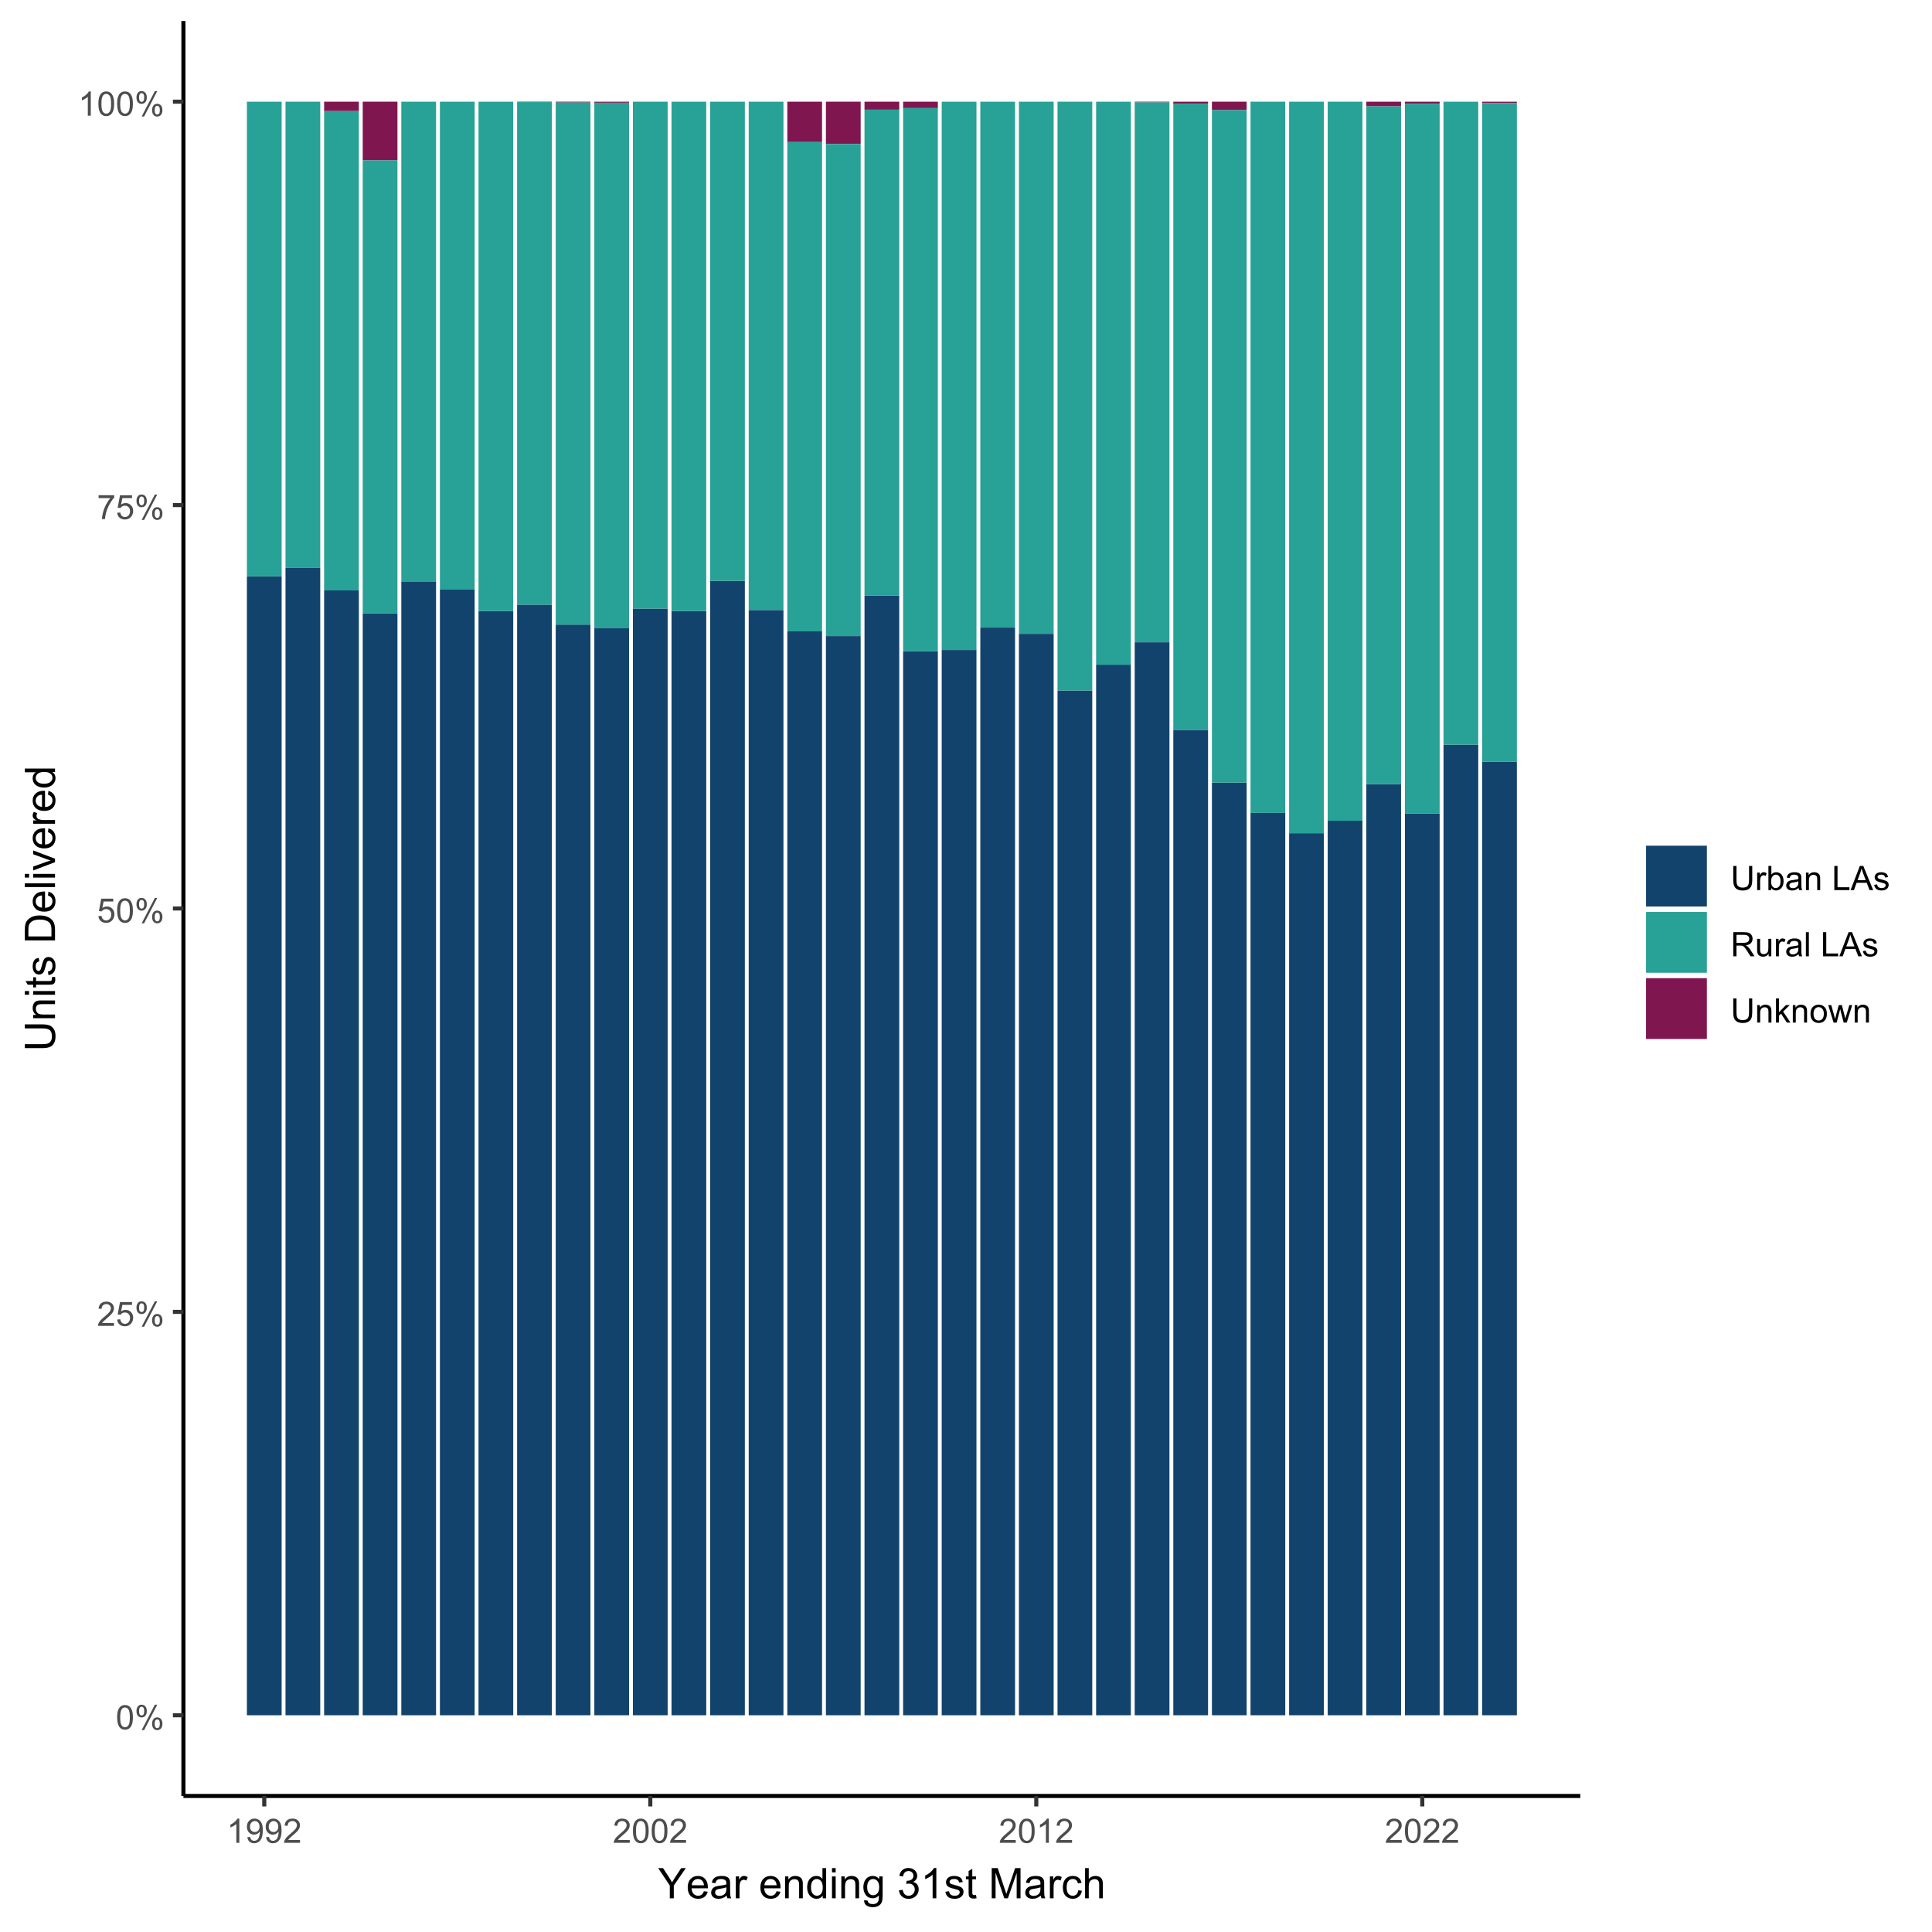 <?xml version="1.0" encoding="UTF-8"?>
<svg xmlns="http://www.w3.org/2000/svg" xmlns:xlink="http://www.w3.org/1999/xlink" width="504" height="504" viewBox="0 0 504 504">
<defs>
<g>
<g id="glyph-0-0">
<path d="M 0.367 -3.105 C 0.367 -3.852 0.441 -4.449 0.594 -4.906 C 0.75 -5.359 0.977 -5.711 1.277 -5.957 C 1.582 -6.203 1.961 -6.324 2.418 -6.324 C 2.758 -6.324 3.055 -6.258 3.309 -6.121 C 3.562 -5.984 3.773 -5.789 3.941 -5.531 C 4.105 -5.277 4.238 -4.965 4.332 -4.594 C 4.426 -4.227 4.473 -3.73 4.473 -3.105 C 4.473 -2.367 4.398 -1.77 4.246 -1.316 C 4.094 -0.863 3.867 -0.512 3.562 -0.266 C 3.262 -0.016 2.879 0.109 2.418 0.109 C 1.812 0.109 1.336 -0.109 0.988 -0.547 C 0.574 -1.07 0.367 -1.922 0.367 -3.105 M 1.16 -3.105 C 1.16 -2.074 1.281 -1.383 1.523 -1.043 C 1.766 -0.699 2.062 -0.527 2.418 -0.527 C 2.773 -0.527 3.074 -0.699 3.316 -1.043 C 3.559 -1.387 3.68 -2.074 3.68 -3.105 C 3.68 -4.145 3.559 -4.832 3.316 -5.172 C 3.074 -5.516 2.773 -5.684 2.41 -5.684 C 2.055 -5.684 1.773 -5.535 1.559 -5.234 C 1.293 -4.852 1.16 -4.141 1.16 -3.105 Z M 1.16 -3.105 "/>
</g>
<g id="glyph-0-1">
<path d="M 0.512 -4.785 C 0.512 -5.238 0.625 -5.617 0.852 -5.934 C 1.078 -6.25 1.406 -6.406 1.836 -6.406 C 2.23 -6.406 2.559 -6.266 2.816 -5.984 C 3.074 -5.703 3.207 -5.285 3.207 -4.738 C 3.207 -4.207 3.074 -3.797 2.812 -3.508 C 2.551 -3.219 2.227 -3.078 1.844 -3.078 C 1.461 -3.078 1.145 -3.219 0.891 -3.504 C 0.637 -3.785 0.512 -4.215 0.512 -4.785 M 1.855 -5.875 C 1.664 -5.875 1.504 -5.789 1.379 -5.625 C 1.25 -5.457 1.188 -5.152 1.188 -4.711 C 1.188 -4.305 1.25 -4.02 1.379 -3.855 C 1.508 -3.691 1.668 -3.609 1.855 -3.609 C 2.051 -3.609 2.211 -3.691 2.34 -3.859 C 2.469 -4.023 2.531 -4.328 2.531 -4.77 C 2.531 -5.176 2.465 -5.461 2.336 -5.625 C 2.207 -5.793 2.047 -5.875 1.855 -5.875 M 1.859 0.23 L 5.305 -6.406 L 5.934 -6.406 L 2.5 0.23 L 1.859 0.23 M 4.586 -1.477 C 4.586 -1.93 4.699 -2.312 4.926 -2.629 C 5.152 -2.941 5.48 -3.098 5.914 -3.098 C 6.309 -3.098 6.637 -2.957 6.895 -2.676 C 7.152 -2.395 7.281 -1.977 7.285 -1.43 C 7.281 -0.898 7.152 -0.488 6.891 -0.199 C 6.629 0.09 6.305 0.23 5.918 0.23 C 5.535 0.23 5.219 0.09 4.965 -0.195 C 4.711 -0.48 4.586 -0.906 4.586 -1.477 M 5.934 -2.566 C 5.738 -2.566 5.578 -2.48 5.449 -2.316 C 5.324 -2.148 5.258 -1.844 5.258 -1.402 C 5.258 -1 5.324 -0.715 5.453 -0.551 C 5.582 -0.383 5.742 -0.301 5.93 -0.301 C 6.129 -0.301 6.289 -0.383 6.418 -0.551 C 6.543 -0.715 6.609 -1.02 6.609 -1.461 C 6.609 -1.867 6.543 -2.152 6.414 -2.316 C 6.285 -2.484 6.125 -2.566 5.934 -2.566 Z M 5.934 -2.566 "/>
</g>
<g id="glyph-0-2">
<path d="M 4.43 -0.742 L 4.43 0 L 0.266 0 C 0.262 -0.188 0.289 -0.367 0.355 -0.539 C 0.461 -0.82 0.633 -1.102 0.867 -1.375 C 1.098 -1.648 1.438 -1.969 1.879 -2.328 C 2.562 -2.891 3.023 -3.336 3.266 -3.664 C 3.508 -3.992 3.625 -4.301 3.625 -4.594 C 3.625 -4.898 3.516 -5.16 3.297 -5.367 C 3.078 -5.578 2.793 -5.684 2.441 -5.684 C 2.066 -5.684 1.77 -5.574 1.547 -5.352 C 1.324 -5.125 1.211 -4.816 1.207 -4.422 L 0.414 -4.504 C 0.469 -5.098 0.672 -5.547 1.027 -5.859 C 1.383 -6.168 1.859 -6.324 2.457 -6.324 C 3.062 -6.324 3.539 -6.156 3.895 -5.824 C 4.246 -5.488 4.422 -5.07 4.422 -4.578 C 4.422 -4.324 4.371 -4.078 4.266 -3.832 C 4.164 -3.59 3.992 -3.332 3.754 -3.062 C 3.516 -2.793 3.117 -2.426 2.562 -1.957 C 2.098 -1.566 1.801 -1.301 1.668 -1.164 C 1.535 -1.023 1.426 -0.883 1.34 -0.742 Z M 4.43 -0.742 "/>
</g>
<g id="glyph-0-3">
<path d="M 0.367 -1.648 L 1.176 -1.719 C 1.238 -1.324 1.379 -1.027 1.598 -0.828 C 1.816 -0.629 2.078 -0.527 2.391 -0.527 C 2.762 -0.527 3.078 -0.668 3.336 -0.949 C 3.594 -1.23 3.723 -1.602 3.723 -2.066 C 3.723 -2.508 3.598 -2.855 3.348 -3.109 C 3.102 -3.367 2.777 -3.492 2.375 -3.492 C 2.125 -3.492 1.902 -3.438 1.703 -3.324 C 1.5 -3.211 1.344 -3.062 1.23 -2.883 L 0.504 -2.977 L 1.113 -6.215 L 4.246 -6.215 L 4.246 -5.473 L 1.73 -5.473 L 1.391 -3.781 C 1.77 -4.043 2.168 -4.176 2.582 -4.176 C 3.133 -4.176 3.598 -3.984 3.977 -3.605 C 4.352 -3.223 4.543 -2.734 4.543 -2.137 C 4.543 -1.566 4.375 -1.074 4.043 -0.656 C 3.641 -0.148 3.09 0.109 2.391 0.109 C 1.816 0.109 1.348 -0.055 0.984 -0.375 C 0.625 -0.695 0.418 -1.121 0.367 -1.648 Z M 0.367 -1.648 "/>
</g>
<g id="glyph-0-4">
<path d="M 0.418 -5.473 L 0.418 -6.219 L 4.496 -6.219 L 4.496 -5.617 C 4.094 -5.188 3.695 -4.621 3.301 -3.914 C 2.91 -3.207 2.605 -2.48 2.391 -1.73 C 2.234 -1.203 2.137 -0.629 2.094 0 L 1.297 0 C 1.305 -0.496 1.402 -1.094 1.59 -1.797 C 1.777 -2.496 2.043 -3.176 2.391 -3.828 C 2.738 -4.477 3.109 -5.027 3.504 -5.473 Z M 0.418 -5.473 "/>
</g>
<g id="glyph-0-5">
<path d="M 3.277 0 L 2.504 0 L 2.504 -4.93 C 2.32 -4.75 2.074 -4.574 1.773 -4.395 C 1.469 -4.219 1.199 -4.086 0.957 -3.996 L 0.957 -4.742 C 1.391 -4.945 1.77 -5.195 2.094 -5.484 C 2.418 -5.773 2.645 -6.055 2.781 -6.324 L 3.277 -6.324 Z M 3.277 0 "/>
</g>
<g id="glyph-0-6">
<path d="M 0.48 -1.457 L 1.227 -1.527 C 1.289 -1.176 1.406 -0.922 1.586 -0.766 C 1.762 -0.605 1.992 -0.527 2.27 -0.527 C 2.508 -0.527 2.715 -0.582 2.895 -0.691 C 3.074 -0.801 3.219 -0.945 3.336 -1.129 C 3.449 -1.309 3.543 -1.555 3.621 -1.863 C 3.699 -2.176 3.738 -2.488 3.738 -2.809 C 3.738 -2.844 3.738 -2.895 3.734 -2.965 C 3.578 -2.719 3.367 -2.52 3.102 -2.367 C 2.832 -2.211 2.543 -2.137 2.23 -2.137 C 1.707 -2.137 1.266 -2.324 0.906 -2.703 C 0.547 -3.082 0.367 -3.578 0.367 -4.199 C 0.367 -4.836 0.555 -5.352 0.93 -5.742 C 1.309 -6.129 1.777 -6.324 2.348 -6.324 C 2.754 -6.324 3.129 -6.215 3.469 -5.996 C 3.809 -5.773 4.066 -5.461 4.242 -5.051 C 4.418 -4.645 4.508 -4.051 4.508 -3.277 C 4.508 -2.473 4.422 -1.832 4.246 -1.355 C 4.07 -0.879 3.812 -0.516 3.465 -0.266 C 3.121 -0.016 2.715 0.109 2.25 0.109 C 1.758 0.109 1.355 -0.031 1.043 -0.305 C 0.73 -0.578 0.543 -0.961 0.48 -1.457 M 3.648 -4.238 C 3.648 -4.68 3.531 -5.031 3.293 -5.293 C 3.059 -5.555 2.773 -5.684 2.441 -5.684 C 2.098 -5.684 1.797 -5.543 1.543 -5.266 C 1.289 -4.984 1.16 -4.617 1.16 -4.172 C 1.16 -3.77 1.281 -3.445 1.523 -3.195 C 1.766 -2.945 2.062 -2.82 2.418 -2.82 C 2.777 -2.82 3.07 -2.945 3.301 -3.195 C 3.531 -3.445 3.648 -3.793 3.648 -4.238 Z M 3.648 -4.238 "/>
</g>
<g id="glyph-0-7">
<path d="M 4.812 -6.301 L 5.645 -6.301 L 5.645 -2.66 C 5.645 -2.027 5.574 -1.523 5.43 -1.152 C 5.289 -0.777 5.031 -0.477 4.656 -0.242 C 4.281 -0.008 3.793 0.109 3.184 0.109 C 2.594 0.109 2.109 0.004 1.734 -0.199 C 1.359 -0.402 1.094 -0.695 0.934 -1.082 C 0.773 -1.465 0.691 -1.992 0.691 -2.66 L 0.691 -6.301 L 1.527 -6.301 L 1.527 -2.664 C 1.527 -2.117 1.578 -1.715 1.68 -1.453 C 1.781 -1.195 1.953 -0.996 2.203 -0.855 C 2.449 -0.715 2.754 -0.645 3.109 -0.645 C 3.723 -0.645 4.16 -0.785 4.422 -1.062 C 4.684 -1.34 4.812 -1.875 4.812 -2.664 Z M 4.812 -6.301 "/>
</g>
<g id="glyph-0-8">
<path d="M 0.57 0 L 0.57 -4.562 L 1.266 -4.562 L 1.266 -3.871 C 1.445 -4.195 1.609 -4.41 1.758 -4.512 C 1.91 -4.613 2.074 -4.668 2.258 -4.668 C 2.516 -4.668 2.781 -4.582 3.051 -4.418 L 2.785 -3.699 C 2.594 -3.812 2.406 -3.867 2.219 -3.867 C 2.047 -3.867 1.895 -3.816 1.762 -3.715 C 1.629 -3.613 1.531 -3.473 1.473 -3.293 C 1.387 -3.016 1.344 -2.715 1.344 -2.391 L 1.344 0 Z M 0.57 0 "/>
</g>
<g id="glyph-0-9">
<path d="M 1.293 0 L 0.574 0 L 0.574 -6.301 L 1.348 -6.301 L 1.348 -4.051 C 1.676 -4.461 2.094 -4.668 2.602 -4.668 C 2.879 -4.668 3.145 -4.609 3.398 -4.496 C 3.648 -4.383 3.855 -4.223 4.016 -4.02 C 4.176 -3.816 4.305 -3.566 4.395 -3.277 C 4.488 -2.988 4.531 -2.68 4.531 -2.352 C 4.531 -1.57 4.34 -0.965 3.953 -0.539 C 3.566 -0.109 3.102 0.102 2.562 0.102 C 2.023 0.102 1.602 -0.121 1.293 -0.57 L 1.293 0 M 1.285 -2.316 C 1.285 -1.77 1.359 -1.375 1.508 -1.129 C 1.75 -0.73 2.082 -0.531 2.496 -0.531 C 2.836 -0.531 3.125 -0.68 3.375 -0.973 C 3.621 -1.266 3.742 -1.703 3.742 -2.285 C 3.742 -2.883 3.625 -3.32 3.387 -3.605 C 3.152 -3.891 2.867 -4.031 2.531 -4.031 C 2.191 -4.031 1.902 -3.883 1.656 -3.59 C 1.406 -3.297 1.285 -2.871 1.285 -2.316 Z M 1.285 -2.316 "/>
</g>
<g id="glyph-0-10">
<path d="M 3.559 -0.562 C 3.27 -0.32 2.996 -0.148 2.73 -0.047 C 2.465 0.055 2.18 0.102 1.879 0.102 C 1.375 0.102 0.992 -0.02 0.723 -0.266 C 0.453 -0.508 0.316 -0.82 0.316 -1.203 C 0.316 -1.426 0.367 -1.629 0.469 -1.816 C 0.57 -2 0.707 -2.148 0.871 -2.262 C 1.035 -2.371 1.219 -2.457 1.426 -2.516 C 1.578 -2.555 1.809 -2.594 2.113 -2.629 C 2.738 -2.703 3.199 -2.793 3.492 -2.895 C 3.496 -3.004 3.496 -3.07 3.496 -3.098 C 3.496 -3.414 3.426 -3.637 3.277 -3.766 C 3.082 -3.938 2.789 -4.027 2.398 -4.027 C 2.035 -4.027 1.766 -3.961 1.594 -3.836 C 1.418 -3.707 1.289 -3.48 1.207 -3.16 L 0.453 -3.262 C 0.52 -3.586 0.633 -3.848 0.789 -4.047 C 0.949 -4.246 1.176 -4.398 1.473 -4.504 C 1.773 -4.613 2.117 -4.668 2.508 -4.668 C 2.898 -4.668 3.215 -4.621 3.461 -4.527 C 3.703 -4.438 3.883 -4.32 3.996 -4.184 C 4.109 -4.043 4.191 -3.867 4.238 -3.656 C 4.262 -3.523 4.273 -3.289 4.273 -2.945 L 4.273 -1.914 C 4.273 -1.191 4.293 -0.738 4.324 -0.547 C 4.359 -0.355 4.422 -0.176 4.52 0 L 3.711 0 C 3.633 -0.16 3.582 -0.348 3.559 -0.562 M 3.492 -2.289 C 3.211 -2.176 2.793 -2.078 2.23 -2 C 1.91 -1.953 1.688 -1.902 1.555 -1.844 C 1.422 -1.785 1.32 -1.703 1.25 -1.594 C 1.18 -1.48 1.145 -1.359 1.145 -1.227 C 1.145 -1.02 1.223 -0.848 1.379 -0.711 C 1.535 -0.57 1.762 -0.504 2.062 -0.504 C 2.359 -0.504 2.625 -0.566 2.859 -0.699 C 3.09 -0.828 3.262 -1.008 3.367 -1.234 C 3.453 -1.406 3.492 -1.664 3.492 -2.008 Z M 3.492 -2.289 "/>
</g>
<g id="glyph-0-11">
<path d="M 0.578 0 L 0.578 -4.562 L 1.277 -4.562 L 1.277 -3.914 C 1.609 -4.414 2.094 -4.668 2.727 -4.668 C 3.004 -4.668 3.258 -4.617 3.488 -4.52 C 3.719 -4.418 3.891 -4.289 4.004 -4.129 C 4.121 -3.969 4.199 -3.777 4.246 -3.559 C 4.273 -3.414 4.289 -3.164 4.289 -2.805 L 4.289 0 L 3.516 0 L 3.516 -2.777 C 3.516 -3.09 3.484 -3.328 3.426 -3.484 C 3.363 -3.641 3.258 -3.762 3.105 -3.855 C 2.953 -3.949 2.773 -3.996 2.566 -3.996 C 2.234 -3.996 1.953 -3.891 1.711 -3.684 C 1.473 -3.473 1.352 -3.078 1.352 -2.492 L 1.352 0 Z M 0.578 0 "/>
</g>
<g id="glyph-0-12">
</g>
<g id="glyph-0-13">
<path d="M 0.645 0 L 0.645 -6.301 L 1.477 -6.301 L 1.477 -0.742 L 4.582 -0.742 L 4.582 0 Z M 0.645 0 "/>
</g>
<g id="glyph-0-14">
<path d="M -0.012 0 L 2.406 -6.301 L 3.305 -6.301 L 5.883 0 L 4.934 0 L 4.199 -1.906 L 1.562 -1.906 L 0.871 0 L -0.012 0 M 1.805 -2.586 L 3.941 -2.586 L 3.281 -4.332 C 3.082 -4.859 2.934 -5.297 2.836 -5.637 C 2.754 -5.234 2.641 -4.832 2.496 -4.434 Z M 1.805 -2.586 "/>
</g>
<g id="glyph-0-15">
<path d="M 0.27 -1.363 L 1.035 -1.484 C 1.078 -1.176 1.199 -0.941 1.395 -0.777 C 1.59 -0.613 1.863 -0.531 2.219 -0.531 C 2.574 -0.531 2.836 -0.605 3.008 -0.75 C 3.18 -0.895 3.266 -1.062 3.266 -1.258 C 3.266 -1.434 3.191 -1.57 3.039 -1.672 C 2.934 -1.742 2.668 -1.828 2.246 -1.934 C 1.68 -2.078 1.285 -2.199 1.066 -2.305 C 0.848 -2.41 0.684 -2.555 0.57 -2.738 C 0.457 -2.926 0.398 -3.129 0.398 -3.352 C 0.398 -3.555 0.445 -3.742 0.539 -3.918 C 0.633 -4.09 0.758 -4.234 0.918 -4.348 C 1.039 -4.438 1.203 -4.512 1.41 -4.574 C 1.621 -4.637 1.844 -4.668 2.078 -4.668 C 2.438 -4.668 2.754 -4.613 3.023 -4.512 C 3.293 -4.41 3.492 -4.27 3.621 -4.094 C 3.75 -3.918 3.84 -3.68 3.891 -3.387 L 3.133 -3.281 C 3.098 -3.52 3 -3.699 2.832 -3.832 C 2.668 -3.965 2.438 -4.031 2.137 -4.031 C 1.781 -4.031 1.527 -3.973 1.375 -3.855 C 1.223 -3.738 1.148 -3.598 1.148 -3.441 C 1.148 -3.34 1.18 -3.25 1.242 -3.172 C 1.305 -3.09 1.402 -3.02 1.539 -2.965 C 1.617 -2.938 1.844 -2.871 2.223 -2.766 C 2.77 -2.621 3.148 -2.5 3.367 -2.41 C 3.582 -2.316 3.754 -2.18 3.875 -2.004 C 4 -1.824 4.059 -1.605 4.062 -1.34 C 4.059 -1.082 3.984 -0.84 3.836 -0.613 C 3.684 -0.383 3.469 -0.207 3.184 -0.082 C 2.902 0.039 2.578 0.102 2.223 0.102 C 1.629 0.102 1.176 -0.02 0.867 -0.266 C 0.555 -0.512 0.355 -0.879 0.27 -1.363 Z M 0.27 -1.363 "/>
</g>
<g id="glyph-0-16">
<path d="M 0.691 0 L 0.691 -6.301 L 3.484 -6.301 C 4.047 -6.301 4.473 -6.242 4.766 -6.129 C 5.059 -6.016 5.289 -5.816 5.465 -5.531 C 5.641 -5.242 5.727 -4.926 5.727 -4.582 C 5.727 -4.133 5.582 -3.758 5.293 -3.449 C 5.004 -3.145 4.559 -2.949 3.953 -2.867 C 4.172 -2.762 4.34 -2.656 4.457 -2.551 C 4.699 -2.328 4.93 -2.051 5.148 -1.715 L 6.242 0 L 5.195 0 L 4.359 -1.312 C 4.117 -1.688 3.918 -1.977 3.762 -2.18 C 3.602 -2.379 3.461 -2.52 3.336 -2.602 C 3.211 -2.68 3.086 -2.734 2.957 -2.766 C 2.863 -2.789 2.707 -2.797 2.492 -2.797 L 1.527 -2.797 L 1.527 0 L 0.691 0 M 1.527 -3.52 L 3.316 -3.52 C 3.699 -3.52 3.996 -3.559 4.211 -3.637 C 4.426 -3.715 4.59 -3.844 4.699 -4.016 C 4.812 -4.188 4.867 -4.379 4.867 -4.582 C 4.867 -4.879 4.762 -5.125 4.543 -5.316 C 4.328 -5.508 3.984 -5.602 3.52 -5.602 L 1.527 -5.602 Z M 1.527 -3.52 "/>
</g>
<g id="glyph-0-17">
<path d="M 3.57 0 L 3.57 -0.672 C 3.215 -0.156 2.734 0.102 2.121 0.102 C 1.852 0.102 1.602 0.051 1.367 -0.051 C 1.137 -0.156 0.961 -0.285 0.848 -0.441 C 0.734 -0.598 0.656 -0.789 0.609 -1.016 C 0.578 -1.164 0.562 -1.406 0.562 -1.734 L 0.562 -4.562 L 1.336 -4.562 L 1.336 -2.031 C 1.336 -1.629 1.352 -1.355 1.383 -1.215 C 1.434 -1.012 1.535 -0.852 1.691 -0.738 C 1.852 -0.621 2.047 -0.562 2.277 -0.562 C 2.508 -0.562 2.727 -0.621 2.93 -0.742 C 3.133 -0.859 3.277 -1.023 3.363 -1.227 C 3.445 -1.43 3.488 -1.73 3.488 -2.117 L 3.488 -4.562 L 4.262 -4.562 L 4.262 0 Z M 3.57 0 "/>
</g>
<g id="glyph-0-18">
<path d="M 0.562 0 L 0.562 -6.301 L 1.336 -6.301 L 1.336 0 Z M 0.562 0 "/>
</g>
<g id="glyph-0-19">
<path d="M 0.586 0 L 0.586 -6.301 L 1.359 -6.301 L 1.359 -2.707 L 3.188 -4.562 L 4.188 -4.562 L 2.445 -2.871 L 4.367 0 L 3.41 0 L 1.902 -2.332 L 1.359 -1.809 L 1.359 0 Z M 0.586 0 "/>
</g>
<g id="glyph-0-20">
<path d="M 0.293 -2.281 C 0.293 -3.125 0.527 -3.754 0.996 -4.16 C 1.391 -4.496 1.867 -4.668 2.434 -4.668 C 3.059 -4.668 3.57 -4.461 3.969 -4.051 C 4.367 -3.641 4.566 -3.07 4.566 -2.348 C 4.566 -1.758 4.48 -1.297 4.305 -0.961 C 4.129 -0.625 3.871 -0.363 3.535 -0.176 C 3.199 0.012 2.832 0.102 2.434 0.102 C 1.793 0.102 1.277 -0.102 0.883 -0.512 C 0.488 -0.922 0.293 -1.512 0.293 -2.281 M 1.086 -2.281 C 1.086 -1.699 1.215 -1.258 1.469 -0.969 C 1.723 -0.68 2.047 -0.531 2.434 -0.531 C 2.816 -0.531 3.137 -0.68 3.391 -0.973 C 3.645 -1.262 3.773 -1.707 3.773 -2.309 C 3.773 -2.871 3.645 -3.301 3.387 -3.59 C 3.133 -3.879 2.812 -4.027 2.434 -4.027 C 2.047 -4.027 1.723 -3.883 1.469 -3.594 C 1.215 -3.305 1.086 -2.867 1.086 -2.281 Z M 1.086 -2.281 "/>
</g>
<g id="glyph-0-21">
<path d="M 1.422 0 L 0.027 -4.562 L 0.824 -4.562 L 1.551 -1.93 L 1.82 -0.949 C 1.832 -1 1.914 -1.312 2.059 -1.891 L 2.785 -4.562 L 3.578 -4.562 L 4.262 -1.918 L 4.492 -1.043 L 4.754 -1.926 L 5.535 -4.562 L 6.285 -4.562 L 4.859 0 L 4.055 0 L 3.332 -2.734 L 3.152 -3.512 L 2.23 0 Z M 1.422 0 "/>
</g>
<g id="glyph-1-0">
<path d="M 3.066 0 L 3.066 -3.336 L 0.031 -7.875 L 1.301 -7.875 L 2.852 -5.5 C 3.137 -5.055 3.406 -4.613 3.652 -4.168 C 3.891 -4.578 4.176 -5.043 4.512 -5.559 L 6.039 -7.875 L 7.25 -7.875 L 4.109 -3.336 L 4.109 0 Z M 3.066 0 "/>
</g>
<g id="glyph-1-1">
<path d="M 4.629 -1.836 L 5.629 -1.715 C 5.473 -1.129 5.18 -0.676 4.754 -0.355 C 4.328 -0.031 3.781 0.129 3.121 0.129 C 2.285 0.129 1.625 -0.129 1.137 -0.641 C 0.648 -1.156 0.402 -1.875 0.402 -2.805 C 0.402 -3.762 0.648 -4.508 1.145 -5.039 C 1.637 -5.566 2.277 -5.832 3.066 -5.832 C 3.828 -5.832 4.453 -5.574 4.938 -5.055 C 5.418 -4.535 5.66 -3.805 5.66 -2.863 C 5.66 -2.805 5.66 -2.719 5.656 -2.605 L 1.402 -2.605 C 1.438 -1.977 1.613 -1.5 1.934 -1.164 C 2.254 -0.832 2.648 -0.664 3.125 -0.664 C 3.48 -0.664 3.781 -0.758 4.035 -0.945 C 4.285 -1.133 4.484 -1.43 4.629 -1.836 M 1.457 -3.398 L 4.641 -3.398 C 4.598 -3.879 4.477 -4.238 4.273 -4.48 C 3.969 -4.852 3.566 -5.039 3.078 -5.039 C 2.633 -5.039 2.262 -4.891 1.957 -4.594 C 1.656 -4.297 1.488 -3.898 1.457 -3.398 Z M 1.457 -3.398 "/>
</g>
<g id="glyph-1-2">
<path d="M 4.445 -0.703 C 4.09 -0.398 3.746 -0.184 3.414 -0.059 C 3.082 0.066 2.727 0.129 2.348 0.129 C 1.719 0.129 1.238 -0.023 0.902 -0.332 C 0.566 -0.637 0.398 -1.027 0.398 -1.504 C 0.398 -1.781 0.461 -2.039 0.59 -2.27 C 0.715 -2.5 0.883 -2.688 1.086 -2.824 C 1.293 -2.965 1.523 -3.07 1.781 -3.141 C 1.973 -3.191 2.258 -3.242 2.641 -3.289 C 3.422 -3.379 3.996 -3.492 4.367 -3.621 C 4.371 -3.754 4.371 -3.836 4.371 -3.871 C 4.371 -4.266 4.281 -4.543 4.098 -4.703 C 3.852 -4.922 3.484 -5.031 2.996 -5.031 C 2.543 -5.031 2.207 -4.953 1.988 -4.793 C 1.773 -4.633 1.613 -4.352 1.508 -3.949 L 0.562 -4.078 C 0.648 -4.48 0.793 -4.809 0.988 -5.059 C 1.184 -5.305 1.469 -5.496 1.844 -5.633 C 2.215 -5.766 2.645 -5.832 3.137 -5.832 C 3.625 -5.832 4.02 -5.777 4.324 -5.66 C 4.629 -5.547 4.852 -5.402 4.996 -5.23 C 5.137 -5.055 5.238 -4.836 5.297 -4.57 C 5.328 -4.406 5.344 -4.109 5.344 -3.68 L 5.344 -2.391 C 5.344 -1.492 5.363 -0.922 5.406 -0.684 C 5.445 -0.445 5.527 -0.219 5.648 0 L 4.641 0 C 4.539 -0.199 4.477 -0.434 4.445 -0.703 M 4.367 -2.863 C 4.016 -2.719 3.488 -2.598 2.789 -2.496 C 2.391 -2.441 2.109 -2.375 1.945 -2.305 C 1.781 -2.234 1.652 -2.129 1.562 -1.988 C 1.473 -1.852 1.43 -1.699 1.43 -1.531 C 1.43 -1.273 1.527 -1.059 1.723 -0.887 C 1.918 -0.715 2.203 -0.629 2.578 -0.629 C 2.949 -0.629 3.281 -0.711 3.57 -0.871 C 3.863 -1.035 4.074 -1.258 4.211 -1.543 C 4.316 -1.762 4.367 -2.082 4.367 -2.508 Z M 4.367 -2.863 "/>
</g>
<g id="glyph-1-3">
<path d="M 0.715 0 L 0.715 -5.703 L 1.586 -5.703 L 1.586 -4.84 C 1.805 -5.242 2.012 -5.512 2.199 -5.641 C 2.387 -5.77 2.594 -5.832 2.82 -5.832 C 3.145 -5.832 3.477 -5.73 3.812 -5.523 L 3.48 -4.625 C 3.242 -4.766 3.008 -4.832 2.773 -4.836 C 2.559 -4.832 2.371 -4.77 2.203 -4.645 C 2.035 -4.516 1.914 -4.34 1.844 -4.113 C 1.734 -3.77 1.68 -3.395 1.68 -2.984 L 1.68 0 Z M 0.715 0 "/>
</g>
<g id="glyph-1-4">
</g>
<g id="glyph-1-5">
<path d="M 0.727 0 L 0.727 -5.703 L 1.594 -5.703 L 1.594 -4.895 C 2.016 -5.52 2.621 -5.832 3.41 -5.832 C 3.754 -5.832 4.07 -5.77 4.359 -5.648 C 4.648 -5.523 4.863 -5.363 5.008 -5.16 C 5.148 -4.961 5.25 -4.723 5.305 -4.445 C 5.344 -4.27 5.359 -3.953 5.359 -3.508 L 5.359 0 L 4.395 0 L 4.395 -3.469 C 4.395 -3.863 4.355 -4.156 4.281 -4.352 C 4.207 -4.547 4.07 -4.703 3.879 -4.82 C 3.688 -4.938 3.465 -4.996 3.207 -4.996 C 2.793 -4.996 2.438 -4.863 2.141 -4.602 C 1.84 -4.34 1.691 -3.844 1.691 -3.117 L 1.691 0 Z M 0.727 0 "/>
</g>
<g id="glyph-1-6">
<path d="M 4.426 0 L 4.426 -0.719 C 4.062 -0.152 3.531 0.129 2.832 0.129 C 2.375 0.129 1.957 0.004 1.578 -0.246 C 1.195 -0.496 0.898 -0.848 0.691 -1.297 C 0.48 -1.746 0.375 -2.262 0.375 -2.848 C 0.375 -3.414 0.473 -3.934 0.66 -4.395 C 0.852 -4.859 1.137 -5.215 1.516 -5.461 C 1.895 -5.711 2.32 -5.832 2.789 -5.832 C 3.133 -5.832 3.438 -5.762 3.707 -5.617 C 3.977 -5.469 4.191 -5.281 4.359 -5.047 L 4.359 -7.875 L 5.324 -7.875 L 5.324 0 L 4.426 0 M 1.371 -2.848 C 1.371 -2.117 1.523 -1.57 1.832 -1.207 C 2.141 -0.848 2.504 -0.664 2.922 -0.664 C 3.344 -0.664 3.703 -0.84 4 -1.184 C 4.293 -1.531 4.441 -2.059 4.441 -2.766 C 4.441 -3.547 4.293 -4.121 3.992 -4.484 C 3.691 -4.852 3.32 -5.031 2.879 -5.031 C 2.449 -5.031 2.09 -4.855 1.801 -4.508 C 1.516 -4.156 1.371 -3.602 1.371 -2.848 Z M 1.371 -2.848 "/>
</g>
<g id="glyph-1-7">
<path d="M 0.73 -6.762 L 0.73 -7.875 L 1.695 -7.875 L 1.695 -6.762 L 0.73 -6.762 M 0.73 0 L 0.73 -5.703 L 1.695 -5.703 L 1.695 0 Z M 0.73 0 "/>
</g>
<g id="glyph-1-8">
<path d="M 0.547 0.473 L 1.488 0.613 C 1.527 0.902 1.637 1.113 1.816 1.246 C 2.055 1.426 2.383 1.516 2.797 1.516 C 3.246 1.516 3.59 1.426 3.836 1.246 C 4.078 1.066 4.242 0.816 4.328 0.492 C 4.379 0.297 4.402 -0.117 4.398 -0.746 C 3.977 -0.25 3.449 0 2.82 0 C 2.035 0 1.43 -0.281 1 -0.848 C 0.57 -1.414 0.355 -2.094 0.355 -2.883 C 0.355 -3.43 0.453 -3.93 0.648 -4.391 C 0.848 -4.852 1.133 -5.207 1.508 -5.457 C 1.879 -5.707 2.32 -5.832 2.824 -5.832 C 3.5 -5.832 4.055 -5.562 4.492 -5.016 L 4.492 -5.703 L 5.383 -5.703 L 5.383 -0.773 C 5.383 0.113 5.293 0.742 5.109 1.113 C 4.93 1.484 4.645 1.777 4.25 1.992 C 3.859 2.207 3.375 2.316 2.805 2.316 C 2.125 2.316 1.574 2.16 1.156 1.855 C 0.734 1.551 0.535 1.09 0.547 0.473 M 1.348 -2.953 C 1.348 -2.207 1.496 -1.66 1.793 -1.316 C 2.09 -0.973 2.465 -0.801 2.91 -0.801 C 3.355 -0.801 3.727 -0.973 4.027 -1.312 C 4.328 -1.656 4.48 -2.191 4.48 -2.922 C 4.48 -3.621 4.324 -4.148 4.016 -4.5 C 3.707 -4.855 3.332 -5.031 2.895 -5.031 C 2.465 -5.031 2.102 -4.859 1.801 -4.508 C 1.5 -4.16 1.348 -3.641 1.348 -2.953 Z M 1.348 -2.953 "/>
</g>
<g id="glyph-1-9">
<path d="M 0.461 -2.078 L 1.43 -2.207 C 1.539 -1.66 1.73 -1.266 1.996 -1.023 C 2.262 -0.781 2.586 -0.66 2.969 -0.66 C 3.426 -0.66 3.809 -0.816 4.121 -1.133 C 4.438 -1.449 4.594 -1.84 4.594 -2.305 C 4.594 -2.75 4.445 -3.113 4.156 -3.402 C 3.867 -3.691 3.5 -3.836 3.051 -3.836 C 2.867 -3.836 2.641 -3.801 2.367 -3.727 L 2.477 -4.578 C 2.539 -4.57 2.594 -4.566 2.633 -4.566 C 3.043 -4.566 3.414 -4.672 3.742 -4.887 C 4.074 -5.102 4.238 -5.434 4.238 -5.883 C 4.238 -6.234 4.117 -6.531 3.879 -6.762 C 3.637 -6.996 3.328 -7.109 2.949 -7.109 C 2.574 -7.109 2.258 -6.992 2.008 -6.758 C 1.758 -6.52 1.598 -6.164 1.523 -5.695 L 0.559 -5.867 C 0.676 -6.512 0.945 -7.016 1.363 -7.371 C 1.781 -7.727 2.305 -7.906 2.926 -7.906 C 3.355 -7.906 3.754 -7.812 4.113 -7.629 C 4.477 -7.445 4.754 -7.195 4.945 -6.875 C 5.137 -6.555 5.23 -6.219 5.23 -5.859 C 5.23 -5.52 5.141 -5.211 4.957 -4.93 C 4.773 -4.652 4.504 -4.43 4.148 -4.266 C 4.613 -4.156 4.973 -3.934 5.23 -3.598 C 5.488 -3.258 5.617 -2.836 5.617 -2.324 C 5.617 -1.637 5.367 -1.055 4.867 -0.578 C 4.363 -0.098 3.73 0.141 2.965 0.141 C 2.273 0.141 1.699 -0.066 1.242 -0.477 C 0.785 -0.891 0.527 -1.422 0.461 -2.078 Z M 0.461 -2.078 "/>
</g>
<g id="glyph-1-10">
<path d="M 4.098 0 L 3.133 0 L 3.133 -6.16 C 2.898 -5.938 2.594 -5.715 2.215 -5.496 C 1.836 -5.273 1.5 -5.105 1.199 -4.996 L 1.199 -5.93 C 1.738 -6.184 2.211 -6.492 2.617 -6.852 C 3.02 -7.215 3.309 -7.566 3.477 -7.906 L 4.098 -7.906 Z M 4.098 0 "/>
</g>
<g id="glyph-1-11">
<path d="M 0.34 -1.703 L 1.293 -1.852 C 1.348 -1.469 1.496 -1.176 1.742 -0.973 C 1.988 -0.77 2.332 -0.664 2.773 -0.664 C 3.215 -0.664 3.547 -0.758 3.758 -0.938 C 3.977 -1.117 4.082 -1.332 4.082 -1.574 C 4.082 -1.793 3.988 -1.965 3.797 -2.09 C 3.664 -2.176 3.336 -2.285 2.809 -2.418 C 2.102 -2.598 1.609 -2.75 1.336 -2.883 C 1.062 -3.012 0.852 -3.191 0.711 -3.426 C 0.57 -3.656 0.5 -3.91 0.5 -4.188 C 0.5 -4.445 0.559 -4.68 0.676 -4.895 C 0.789 -5.113 0.949 -5.293 1.148 -5.438 C 1.301 -5.547 1.504 -5.641 1.766 -5.719 C 2.023 -5.793 2.301 -5.832 2.602 -5.832 C 3.047 -5.832 3.441 -5.77 3.777 -5.641 C 4.117 -5.512 4.367 -5.336 4.527 -5.117 C 4.688 -4.895 4.801 -4.602 4.859 -4.234 L 3.914 -4.102 C 3.871 -4.398 3.75 -4.625 3.543 -4.789 C 3.336 -4.957 3.047 -5.039 2.668 -5.039 C 2.227 -5.039 1.91 -4.965 1.719 -4.816 C 1.527 -4.672 1.434 -4.5 1.434 -4.301 C 1.434 -4.176 1.473 -4.062 1.551 -3.965 C 1.633 -3.859 1.754 -3.773 1.922 -3.707 C 2.02 -3.672 2.305 -3.586 2.777 -3.461 C 3.461 -3.277 3.938 -3.125 4.207 -3.012 C 4.48 -2.895 4.691 -2.727 4.844 -2.504 C 5 -2.281 5.074 -2.004 5.074 -1.676 C 5.074 -1.352 4.98 -1.051 4.793 -0.766 C 4.605 -0.48 4.336 -0.262 3.98 -0.105 C 3.625 0.051 3.223 0.129 2.777 0.129 C 2.035 0.129 1.473 -0.023 1.082 -0.332 C 0.695 -0.641 0.445 -1.098 0.34 -1.703 Z M 0.34 -1.703 "/>
</g>
<g id="glyph-1-12">
<path d="M 2.836 -0.863 L 2.977 -0.012 C 2.703 0.047 2.461 0.074 2.246 0.074 C 1.895 0.074 1.621 0.02 1.43 -0.09 C 1.234 -0.203 1.098 -0.348 1.02 -0.527 C 0.941 -0.711 0.902 -1.09 0.902 -1.672 L 0.902 -4.953 L 0.195 -4.953 L 0.195 -5.703 L 0.902 -5.703 L 0.902 -7.117 L 1.863 -7.695 L 1.863 -5.703 L 2.836 -5.703 L 2.836 -4.953 L 1.863 -4.953 L 1.863 -1.617 C 1.863 -1.34 1.879 -1.164 1.914 -1.086 C 1.949 -1.008 2.004 -0.945 2.082 -0.898 C 2.16 -0.852 2.27 -0.828 2.41 -0.828 C 2.52 -0.828 2.66 -0.84 2.836 -0.863 Z M 2.836 -0.863 "/>
</g>
<g id="glyph-1-13">
<path d="M 0.816 0 L 0.816 -7.875 L 2.383 -7.875 L 4.25 -2.297 C 4.422 -1.781 4.547 -1.391 4.625 -1.133 C 4.715 -1.418 4.855 -1.84 5.043 -2.395 L 6.93 -7.875 L 8.332 -7.875 L 8.332 0 L 7.328 0 L 7.328 -6.59 L 5.039 0 L 4.098 0 L 1.82 -6.703 L 1.82 0 Z M 0.816 0 "/>
</g>
<g id="glyph-1-14">
<path d="M 4.445 -2.09 L 5.398 -1.965 C 5.293 -1.312 5.027 -0.797 4.602 -0.426 C 4.172 -0.055 3.648 0.129 3.023 0.129 C 2.242 0.129 1.617 -0.125 1.141 -0.637 C 0.668 -1.148 0.43 -1.879 0.43 -2.832 C 0.43 -3.445 0.531 -3.984 0.734 -4.445 C 0.941 -4.91 1.25 -5.254 1.668 -5.488 C 2.086 -5.719 2.539 -5.832 3.031 -5.832 C 3.648 -5.832 4.156 -5.676 4.551 -5.363 C 4.941 -5.051 5.195 -4.605 5.305 -4.027 L 4.367 -3.883 C 4.277 -4.266 4.117 -4.555 3.891 -4.75 C 3.664 -4.941 3.391 -5.039 3.066 -5.039 C 2.578 -5.039 2.184 -4.863 1.879 -4.516 C 1.574 -4.164 1.422 -3.613 1.422 -2.859 C 1.422 -2.09 1.57 -1.535 1.863 -1.188 C 2.156 -0.84 2.539 -0.664 3.012 -0.664 C 3.395 -0.664 3.711 -0.781 3.965 -1.016 C 4.219 -1.246 4.379 -1.605 4.445 -2.09 Z M 4.445 -2.09 "/>
</g>
<g id="glyph-1-15">
<path d="M 0.727 0 L 0.727 -7.875 L 1.691 -7.875 L 1.691 -5.047 C 2.145 -5.57 2.711 -5.832 3.398 -5.832 C 3.824 -5.832 4.188 -5.75 4.5 -5.582 C 4.812 -5.418 5.035 -5.188 5.168 -4.895 C 5.305 -4.598 5.371 -4.172 5.371 -3.613 L 5.371 0 L 4.406 0 L 4.406 -3.613 C 4.406 -4.098 4.301 -4.449 4.09 -4.672 C 3.879 -4.891 3.586 -5 3.203 -5 C 2.914 -5 2.645 -4.926 2.395 -4.777 C 2.141 -4.629 1.961 -4.426 1.852 -4.172 C 1.746 -3.918 1.691 -3.566 1.691 -3.121 L 1.691 0 Z M 0.727 0 "/>
</g>
<g id="glyph-2-0">
<path d="M -7.875 -6.016 L -7.875 -7.059 L -3.324 -7.059 C -2.535 -7.059 -1.906 -6.969 -1.438 -6.789 C -0.973 -6.609 -0.594 -6.285 -0.305 -5.82 C -0.012 -5.352 0.133 -4.738 0.133 -3.98 C 0.133 -3.242 0.008 -2.641 -0.246 -2.172 C -0.5 -1.699 -0.871 -1.367 -1.352 -1.164 C -1.832 -0.965 -2.492 -0.863 -3.324 -0.863 L -7.875 -0.863 L -7.875 -1.906 L -3.328 -1.906 C -2.645 -1.906 -2.141 -1.969 -1.816 -2.098 C -1.492 -2.223 -1.246 -2.441 -1.07 -2.754 C -0.895 -3.062 -0.805 -3.441 -0.805 -3.891 C -0.805 -4.656 -0.98 -5.199 -1.328 -5.527 C -1.676 -5.852 -2.34 -6.016 -3.328 -6.016 Z M -7.875 -6.016 "/>
</g>
<g id="glyph-2-1">
<path d="M 0 -0.727 L -5.703 -0.727 L -5.703 -1.594 L -4.895 -1.594 C -5.52 -2.016 -5.832 -2.621 -5.832 -3.41 C -5.832 -3.754 -5.77 -4.07 -5.648 -4.359 C -5.523 -4.648 -5.363 -4.863 -5.16 -5.008 C -4.961 -5.148 -4.723 -5.25 -4.445 -5.305 C -4.27 -5.344 -3.953 -5.359 -3.508 -5.359 L 0 -5.359 L 0 -4.395 L -3.469 -4.395 C -3.863 -4.395 -4.156 -4.355 -4.352 -4.281 C -4.547 -4.207 -4.703 -4.07 -4.82 -3.879 C -4.938 -3.688 -4.996 -3.465 -4.996 -3.207 C -4.996 -2.793 -4.863 -2.438 -4.602 -2.141 C -4.34 -1.84 -3.844 -1.691 -3.117 -1.691 L 0 -1.691 Z M 0 -0.727 "/>
</g>
<g id="glyph-2-2">
<path d="M -6.762 -0.73 L -7.875 -0.73 L -7.875 -1.699 L -6.762 -1.699 L -6.762 -0.73 M 0 -0.73 L -5.703 -0.73 L -5.703 -1.699 L 0 -1.695 Z M 0 -0.73 "/>
</g>
<g id="glyph-2-3">
<path d="M -0.863 -2.836 L -0.012 -2.977 C 0.047 -2.703 0.074 -2.461 0.074 -2.246 C 0.074 -1.895 0.02 -1.621 -0.09 -1.43 C -0.203 -1.234 -0.348 -1.098 -0.527 -1.02 C -0.711 -0.941 -1.09 -0.902 -1.672 -0.902 L -4.953 -0.902 L -4.953 -0.195 L -5.703 -0.195 L -5.703 -0.902 L -7.117 -0.902 L -7.695 -1.863 L -5.703 -1.863 L -5.703 -2.836 L -4.953 -2.836 L -4.953 -1.863 L -1.617 -1.863 C -1.34 -1.863 -1.164 -1.879 -1.086 -1.914 C -1.008 -1.949 -0.945 -2.004 -0.898 -2.082 C -0.852 -2.16 -0.828 -2.27 -0.828 -2.41 C -0.828 -2.52 -0.84 -2.66 -0.863 -2.836 Z M -0.863 -2.836 "/>
</g>
<g id="glyph-2-4">
<path d="M -1.703 -0.34 L -1.852 -1.293 C -1.469 -1.348 -1.176 -1.496 -0.973 -1.742 C -0.77 -1.988 -0.664 -2.332 -0.664 -2.773 C -0.664 -3.215 -0.758 -3.547 -0.938 -3.758 C -1.117 -3.977 -1.332 -4.082 -1.574 -4.082 C -1.793 -4.082 -1.965 -3.988 -2.09 -3.797 C -2.176 -3.664 -2.285 -3.336 -2.418 -2.809 C -2.598 -2.102 -2.75 -1.609 -2.883 -1.336 C -3.012 -1.062 -3.191 -0.852 -3.426 -0.711 C -3.656 -0.57 -3.91 -0.5 -4.188 -0.5 C -4.445 -0.5 -4.68 -0.559 -4.895 -0.676 C -5.113 -0.789 -5.293 -0.949 -5.438 -1.148 C -5.547 -1.301 -5.641 -1.504 -5.719 -1.766 C -5.793 -2.023 -5.832 -2.301 -5.832 -2.602 C -5.832 -3.047 -5.77 -3.441 -5.641 -3.777 C -5.512 -4.117 -5.336 -4.367 -5.117 -4.527 C -4.895 -4.688 -4.602 -4.801 -4.234 -4.859 L -4.102 -3.914 C -4.398 -3.871 -4.625 -3.75 -4.789 -3.543 C -4.957 -3.336 -5.039 -3.047 -5.039 -2.668 C -5.039 -2.227 -4.965 -1.91 -4.816 -1.719 C -4.672 -1.527 -4.5 -1.434 -4.301 -1.434 C -4.176 -1.434 -4.062 -1.473 -3.965 -1.551 C -3.859 -1.633 -3.773 -1.754 -3.707 -1.922 C -3.672 -2.02 -3.586 -2.305 -3.461 -2.777 C -3.277 -3.461 -3.125 -3.938 -3.012 -4.207 C -2.895 -4.48 -2.727 -4.691 -2.504 -4.844 C -2.281 -5 -2.004 -5.074 -1.676 -5.074 C -1.352 -5.074 -1.051 -4.98 -0.766 -4.793 C -0.48 -4.605 -0.262 -4.336 -0.105 -3.98 C 0.051 -3.625 0.129 -3.223 0.129 -2.777 C 0.129 -2.035 -0.023 -1.473 -0.332 -1.082 C -0.641 -0.695 -1.098 -0.445 -1.703 -0.34 Z M -1.703 -0.34 "/>
</g>
<g id="glyph-2-5">
</g>
<g id="glyph-2-6">
<path d="M 0 -0.848 L -7.875 -0.848 L -7.875 -3.562 C -7.875 -4.172 -7.836 -4.641 -7.762 -4.965 C -7.656 -5.414 -7.469 -5.801 -7.195 -6.117 C -6.848 -6.531 -6.398 -6.844 -5.852 -7.051 C -5.305 -7.254 -4.684 -7.359 -3.98 -7.359 C -3.383 -7.359 -2.852 -7.289 -2.391 -7.148 C -1.93 -7.008 -1.547 -6.832 -1.242 -6.613 C -0.941 -6.395 -0.703 -6.156 -0.527 -5.895 C -0.355 -5.637 -0.223 -5.32 -0.133 -4.953 C -0.043 -4.586 0 -4.168 0 -3.691 L 0 -0.848 M -0.93 -1.891 L -0.93 -3.57 C -0.93 -4.09 -0.977 -4.5 -1.074 -4.793 C -1.172 -5.09 -1.309 -5.324 -1.48 -5.5 C -1.73 -5.746 -2.062 -5.941 -2.48 -6.078 C -2.895 -6.215 -3.402 -6.285 -3.996 -6.285 C -4.82 -6.285 -5.453 -6.148 -5.895 -5.879 C -6.336 -5.609 -6.633 -5.281 -6.785 -4.895 C -6.891 -4.613 -6.945 -4.164 -6.945 -3.547 L -6.945 -1.891 Z M -0.93 -1.891 "/>
</g>
<g id="glyph-2-7">
<path d="M -1.836 -4.629 L -1.715 -5.629 C -1.129 -5.473 -0.676 -5.18 -0.355 -4.754 C -0.031 -4.328 0.129 -3.781 0.129 -3.121 C 0.129 -2.285 -0.129 -1.625 -0.641 -1.137 C -1.156 -0.648 -1.875 -0.402 -2.805 -0.402 C -3.762 -0.402 -4.508 -0.648 -5.039 -1.145 C -5.566 -1.637 -5.832 -2.277 -5.832 -3.066 C -5.832 -3.828 -5.574 -4.453 -5.055 -4.938 C -4.535 -5.418 -3.805 -5.66 -2.863 -5.66 C -2.805 -5.66 -2.719 -5.66 -2.605 -5.656 L -2.605 -1.402 C -1.977 -1.438 -1.5 -1.613 -1.164 -1.934 C -0.832 -2.254 -0.664 -2.648 -0.664 -3.125 C -0.664 -3.48 -0.758 -3.781 -0.945 -4.035 C -1.133 -4.285 -1.43 -4.484 -1.836 -4.629 M -3.398 -1.457 L -3.398 -4.641 C -3.879 -4.598 -4.238 -4.477 -4.48 -4.273 C -4.852 -3.969 -5.039 -3.566 -5.039 -3.078 C -5.039 -2.633 -4.891 -2.262 -4.594 -1.957 C -4.297 -1.656 -3.898 -1.488 -3.398 -1.457 Z M -3.398 -1.457 "/>
</g>
<g id="glyph-2-8">
<path d="M 0 -0.703 L -7.875 -0.703 L -7.875 -1.672 L 0 -1.672 Z M 0 -0.703 "/>
</g>
<g id="glyph-2-9">
<path d="M 0 -2.309 L -5.703 -0.141 L -5.703 -1.16 L -2.289 -2.383 C -1.918 -2.516 -1.535 -2.641 -1.137 -2.75 C -1.438 -2.836 -1.801 -2.957 -2.223 -3.109 L -5.703 -4.379 L -5.703 -5.371 L 0 -3.211 Z M 0 -2.309 "/>
</g>
<g id="glyph-2-10">
<path d="M 0 -0.715 L -5.703 -0.715 L -5.703 -1.586 L -4.84 -1.586 C -5.242 -1.805 -5.512 -2.012 -5.641 -2.199 C -5.77 -2.387 -5.832 -2.594 -5.832 -2.82 C -5.832 -3.145 -5.73 -3.477 -5.523 -3.812 L -4.625 -3.48 C -4.766 -3.246 -4.832 -3.008 -4.836 -2.773 C -4.832 -2.559 -4.77 -2.371 -4.645 -2.203 C -4.516 -2.035 -4.34 -1.914 -4.113 -1.844 C -3.77 -1.734 -3.395 -1.68 -2.984 -1.68 L 0 -1.68 Z M 0 -0.715 "/>
</g>
<g id="glyph-2-11">
<path d="M 0 -4.426 L -0.719 -4.426 C -0.152 -4.062 0.129 -3.531 0.129 -2.832 C 0.129 -2.375 0.004 -1.957 -0.246 -1.578 C -0.496 -1.195 -0.848 -0.898 -1.297 -0.691 C -1.746 -0.48 -2.262 -0.375 -2.848 -0.375 C -3.414 -0.375 -3.934 -0.473 -4.395 -0.66 C -4.859 -0.852 -5.215 -1.137 -5.461 -1.516 C -5.711 -1.895 -5.832 -2.32 -5.832 -2.789 C -5.832 -3.133 -5.762 -3.438 -5.617 -3.707 C -5.469 -3.977 -5.281 -4.191 -5.047 -4.359 L -7.875 -4.363 L -7.875 -5.324 L 0 -5.324 L 0 -4.426 M -2.848 -1.371 C -2.117 -1.371 -1.57 -1.523 -1.207 -1.832 C -0.848 -2.141 -0.664 -2.504 -0.664 -2.922 C -0.664 -3.344 -0.84 -3.703 -1.184 -4 C -1.531 -4.293 -2.059 -4.441 -2.766 -4.441 C -3.547 -4.441 -4.121 -4.293 -4.484 -3.992 C -4.852 -3.691 -5.031 -3.32 -5.031 -2.879 C -5.031 -2.449 -4.855 -2.09 -4.508 -1.801 C -4.156 -1.516 -3.602 -1.371 -2.848 -1.371 Z M -2.848 -1.371 "/>
</g>
</g>
<clipPath id="clip-0">
<path clip-rule="nonzero" d="M 47.848 5.48 L 412.27 5.48 L 412.27 468.512 L 47.848 468.512 Z M 47.848 5.48 "/>
</clipPath>
</defs>
<rect x="-50.4" y="-50.4" width="604.8" height="604.8" fill="rgb(100%, 100%, 100%)" fill-opacity="1"/>
<rect x="-50.4" y="-50.4" width="604.8" height="604.8" fill="rgb(100%, 100%, 100%)" fill-opacity="1"/>
<path fill="none" stroke-width="1.067" stroke-linecap="round" stroke-linejoin="round" stroke="rgb(100%, 100%, 100%)" stroke-opacity="1" stroke-miterlimit="10" d="M 0 504 L 504 504 L 504 0 L 0 0 Z M 0 504 "/>
<g clip-path="url(#clip-0)">
<path fill-rule="nonzero" fill="rgb(100%, 100%, 100%)" fill-opacity="1" d="M 47.848 468.508 L 412.27 468.508 L 412.27 5.477 L 47.848 5.477 Z M 47.848 468.508 "/>
</g>
<path fill-rule="nonzero" fill="rgb(7.059%, 26.275%, 42.745%)" fill-opacity="1" d="M 64.41 447.461 L 73.473 447.461 L 73.473 150.348 L 64.41 150.348 Z M 64.41 447.461 "/>
<path fill-rule="nonzero" fill="rgb(7.059%, 26.275%, 42.745%)" fill-opacity="1" d="M 74.48 447.461 L 83.543 447.461 L 83.543 148.16 L 74.48 148.16 Z M 74.48 447.461 "/>
<path fill-rule="nonzero" fill="rgb(7.059%, 26.275%, 42.745%)" fill-opacity="1" d="M 84.551 447.461 L 93.613 447.461 L 93.613 154.016 L 84.551 154.016 Z M 84.551 447.461 "/>
<path fill-rule="nonzero" fill="rgb(7.059%, 26.275%, 42.745%)" fill-opacity="1" d="M 94.621 447.461 L 103.684 447.461 L 103.684 160.023 L 94.621 160.023 Z M 94.621 447.461 "/>
<path fill-rule="nonzero" fill="rgb(7.059%, 26.275%, 42.745%)" fill-opacity="1" d="M 104.691 447.461 L 113.754 447.461 L 113.754 151.805 L 104.691 151.805 Z M 104.691 447.461 "/>
<path fill-rule="nonzero" fill="rgb(7.059%, 26.275%, 42.745%)" fill-opacity="1" d="M 114.758 447.461 L 123.82 447.461 L 123.82 153.691 L 114.758 153.691 Z M 114.758 447.461 "/>
<path fill-rule="nonzero" fill="rgb(7.059%, 26.275%, 42.745%)" fill-opacity="1" d="M 124.828 447.461 L 133.891 447.461 L 133.891 159.41 L 124.828 159.41 Z M 124.828 447.461 "/>
<path fill-rule="nonzero" fill="rgb(7.059%, 26.275%, 42.745%)" fill-opacity="1" d="M 134.898 447.461 L 143.961 447.461 L 143.961 157.734 L 134.898 157.734 Z M 134.898 447.461 "/>
<path fill-rule="nonzero" fill="rgb(7.059%, 26.275%, 42.745%)" fill-opacity="1" d="M 144.969 447.461 L 154.031 447.461 L 154.031 162.938 L 144.969 162.938 Z M 144.969 447.461 "/>
<path fill-rule="nonzero" fill="rgb(7.059%, 26.275%, 42.745%)" fill-opacity="1" d="M 155.039 447.461 L 164.102 447.461 L 164.102 163.891 L 155.039 163.891 Z M 155.039 447.461 "/>
<path fill-rule="nonzero" fill="rgb(7.059%, 26.275%, 42.745%)" fill-opacity="1" d="M 165.109 447.461 L 174.172 447.461 L 174.172 158.754 L 165.109 158.754 Z M 165.109 447.461 "/>
<path fill-rule="nonzero" fill="rgb(7.059%, 26.275%, 42.745%)" fill-opacity="1" d="M 175.176 447.461 L 184.238 447.461 L 184.238 159.391 L 175.176 159.391 Z M 175.176 447.461 "/>
<path fill-rule="nonzero" fill="rgb(7.059%, 26.275%, 42.745%)" fill-opacity="1" d="M 185.246 447.461 L 194.309 447.461 L 194.309 151.527 L 185.246 151.527 Z M 185.246 447.461 "/>
<path fill-rule="nonzero" fill="rgb(7.059%, 26.275%, 42.745%)" fill-opacity="1" d="M 195.316 447.461 L 204.379 447.461 L 204.379 159.129 L 195.316 159.129 Z M 195.316 447.461 "/>
<path fill-rule="nonzero" fill="rgb(7.059%, 26.275%, 42.745%)" fill-opacity="1" d="M 205.387 447.461 L 214.449 447.461 L 214.449 164.707 L 205.387 164.707 Z M 205.387 447.461 "/>
<path fill-rule="nonzero" fill="rgb(7.059%, 26.275%, 42.745%)" fill-opacity="1" d="M 215.457 447.461 L 224.52 447.461 L 224.52 165.934 L 215.457 165.934 Z M 215.457 447.461 "/>
<path fill-rule="nonzero" fill="rgb(7.059%, 26.275%, 42.745%)" fill-opacity="1" d="M 225.523 447.461 L 234.586 447.461 L 234.586 155.387 L 225.523 155.387 Z M 225.523 447.461 "/>
<path fill-rule="nonzero" fill="rgb(7.059%, 26.275%, 42.745%)" fill-opacity="1" d="M 235.594 447.461 L 244.656 447.461 L 244.656 169.906 L 235.594 169.906 Z M 235.594 447.461 "/>
<path fill-rule="nonzero" fill="rgb(7.059%, 26.275%, 42.745%)" fill-opacity="1" d="M 245.664 447.461 L 254.727 447.461 L 254.727 169.562 L 245.664 169.562 Z M 245.664 447.461 "/>
<path fill-rule="nonzero" fill="rgb(7.059%, 26.275%, 42.745%)" fill-opacity="1" d="M 255.734 447.461 L 264.797 447.461 L 264.797 163.715 L 255.734 163.715 Z M 255.734 447.461 "/>
<path fill-rule="nonzero" fill="rgb(7.059%, 26.275%, 42.745%)" fill-opacity="1" d="M 265.805 447.461 L 274.867 447.461 L 274.867 165.34 L 265.805 165.34 Z M 265.805 447.461 "/>
<path fill-rule="nonzero" fill="rgb(7.059%, 26.275%, 42.745%)" fill-opacity="1" d="M 275.875 447.461 L 284.938 447.461 L 284.938 180.137 L 275.875 180.137 Z M 275.875 447.461 "/>
<path fill-rule="nonzero" fill="rgb(7.059%, 26.275%, 42.745%)" fill-opacity="1" d="M 285.941 447.461 L 295.004 447.461 L 295.004 173.398 L 285.941 173.398 Z M 285.941 447.461 "/>
<path fill-rule="nonzero" fill="rgb(7.059%, 26.275%, 42.745%)" fill-opacity="1" d="M 296.012 447.461 L 305.074 447.461 L 305.074 167.551 L 296.012 167.551 Z M 296.012 447.461 "/>
<path fill-rule="nonzero" fill="rgb(7.059%, 26.275%, 42.745%)" fill-opacity="1" d="M 306.082 447.461 L 315.145 447.461 L 315.145 190.398 L 306.082 190.398 Z M 306.082 447.461 "/>
<path fill-rule="nonzero" fill="rgb(7.059%, 26.275%, 42.745%)" fill-opacity="1" d="M 316.152 447.461 L 325.215 447.461 L 325.215 204.16 L 316.152 204.16 Z M 316.152 447.461 "/>
<path fill-rule="nonzero" fill="rgb(7.059%, 26.275%, 42.745%)" fill-opacity="1" d="M 326.223 447.461 L 335.285 447.461 L 335.285 212.059 L 326.223 212.059 Z M 326.223 447.461 "/>
<path fill-rule="nonzero" fill="rgb(7.059%, 26.275%, 42.745%)" fill-opacity="1" d="M 336.293 447.461 L 345.355 447.461 L 345.355 217.352 L 336.293 217.352 Z M 336.293 447.461 "/>
<path fill-rule="nonzero" fill="rgb(7.059%, 26.275%, 42.745%)" fill-opacity="1" d="M 346.359 447.461 L 355.422 447.461 L 355.422 214.105 L 346.359 214.105 Z M 346.359 447.461 "/>
<path fill-rule="nonzero" fill="rgb(7.059%, 26.275%, 42.745%)" fill-opacity="1" d="M 356.43 447.461 L 365.492 447.461 L 365.492 204.578 L 356.43 204.578 Z M 356.43 447.461 "/>
<path fill-rule="nonzero" fill="rgb(7.059%, 26.275%, 42.745%)" fill-opacity="1" d="M 366.5 447.461 L 375.562 447.461 L 375.562 212.199 L 366.5 212.199 Z M 366.5 447.461 "/>
<path fill-rule="nonzero" fill="rgb(7.059%, 26.275%, 42.745%)" fill-opacity="1" d="M 376.57 447.461 L 385.633 447.461 L 385.633 194.246 L 376.57 194.246 Z M 376.57 447.461 "/>
<path fill-rule="nonzero" fill="rgb(7.059%, 26.275%, 42.745%)" fill-opacity="1" d="M 386.641 447.461 L 395.703 447.461 L 395.703 198.691 L 386.641 198.691 Z M 386.641 447.461 "/>
<path fill-rule="nonzero" fill="rgb(50.196%, 8.627%, 31.373%)" fill-opacity="1" d="M 84.551 28.977 L 93.613 28.977 L 93.613 26.527 L 84.551 26.527 Z M 84.551 28.977 "/>
<path fill-rule="nonzero" fill="rgb(50.196%, 8.627%, 31.373%)" fill-opacity="1" d="M 94.621 41.828 L 103.684 41.828 L 103.684 26.523 L 94.621 26.523 Z M 94.621 41.828 "/>
<path fill-rule="nonzero" fill="rgb(50.196%, 8.627%, 31.373%)" fill-opacity="1" d="M 134.898 26.625 L 143.961 26.625 L 143.961 26.527 L 134.898 26.527 Z M 134.898 26.625 "/>
<path fill-rule="nonzero" fill="rgb(50.196%, 8.627%, 31.373%)" fill-opacity="1" d="M 144.969 26.742 L 154.031 26.742 L 154.031 26.527 L 144.969 26.527 Z M 144.969 26.742 "/>
<path fill-rule="nonzero" fill="rgb(50.196%, 8.627%, 31.373%)" fill-opacity="1" d="M 155.039 26.793 L 164.102 26.793 L 164.102 26.527 L 155.039 26.527 Z M 155.039 26.793 "/>
<path fill-rule="nonzero" fill="rgb(50.196%, 8.627%, 31.373%)" fill-opacity="1" d="M 205.387 37.051 L 214.449 37.051 L 214.449 26.527 L 205.387 26.527 Z M 205.387 37.051 "/>
<path fill-rule="nonzero" fill="rgb(50.196%, 8.627%, 31.373%)" fill-opacity="1" d="M 215.457 37.562 L 224.52 37.562 L 224.52 26.523 L 215.457 26.523 Z M 215.457 37.562 "/>
<path fill-rule="nonzero" fill="rgb(50.196%, 8.627%, 31.373%)" fill-opacity="1" d="M 225.523 28.609 L 234.586 28.609 L 234.586 26.527 L 225.523 26.527 Z M 225.523 28.609 "/>
<path fill-rule="nonzero" fill="rgb(50.196%, 8.627%, 31.373%)" fill-opacity="1" d="M 235.594 28.195 L 244.656 28.195 L 244.656 26.527 L 235.594 26.527 Z M 235.594 28.195 "/>
<path fill-rule="nonzero" fill="rgb(50.196%, 8.627%, 31.373%)" fill-opacity="1" d="M 285.941 26.535 L 295.004 26.535 L 295.004 26.527 L 285.941 26.527 Z M 285.941 26.535 "/>
<path fill-rule="nonzero" fill="rgb(50.196%, 8.627%, 31.373%)" fill-opacity="1" d="M 296.012 26.711 L 305.074 26.711 L 305.074 26.527 L 296.012 26.527 Z M 296.012 26.711 "/>
<path fill-rule="nonzero" fill="rgb(50.196%, 8.627%, 31.373%)" fill-opacity="1" d="M 306.082 27.031 L 315.145 27.031 L 315.145 26.527 L 306.082 26.527 Z M 306.082 27.031 "/>
<path fill-rule="nonzero" fill="rgb(50.196%, 8.627%, 31.373%)" fill-opacity="1" d="M 316.152 28.719 L 325.215 28.719 L 325.215 26.523 L 316.152 26.523 Z M 316.152 28.719 "/>
<path fill-rule="nonzero" fill="rgb(50.196%, 8.627%, 31.373%)" fill-opacity="1" d="M 346.359 26.555 L 355.422 26.555 L 355.422 26.527 L 346.359 26.527 Z M 346.359 26.555 "/>
<path fill-rule="nonzero" fill="rgb(50.196%, 8.627%, 31.373%)" fill-opacity="1" d="M 356.43 27.73 L 365.492 27.73 L 365.492 26.527 L 356.43 26.527 Z M 356.43 27.73 "/>
<path fill-rule="nonzero" fill="rgb(50.196%, 8.627%, 31.373%)" fill-opacity="1" d="M 366.5 27.047 L 375.562 27.047 L 375.562 26.527 L 366.5 26.527 Z M 366.5 27.047 "/>
<path fill-rule="nonzero" fill="rgb(50.196%, 8.627%, 31.373%)" fill-opacity="1" d="M 386.641 26.863 L 395.703 26.863 L 395.703 26.527 L 386.641 26.527 Z M 386.641 26.863 "/>
<path fill-rule="nonzero" fill="rgb(15.686%, 63.137%, 59.216%)" fill-opacity="1" d="M 64.41 150.352 L 73.473 150.352 L 73.473 26.527 L 64.41 26.527 Z M 64.41 150.352 "/>
<path fill-rule="nonzero" fill="rgb(15.686%, 63.137%, 59.216%)" fill-opacity="1" d="M 74.48 148.16 L 83.543 148.16 L 83.543 26.523 L 74.48 26.523 Z M 74.48 148.16 "/>
<path fill-rule="nonzero" fill="rgb(15.686%, 63.137%, 59.216%)" fill-opacity="1" d="M 84.551 154.016 L 93.613 154.016 L 93.613 28.977 L 84.551 28.977 Z M 84.551 154.016 "/>
<path fill-rule="nonzero" fill="rgb(15.686%, 63.137%, 59.216%)" fill-opacity="1" d="M 94.621 160.023 L 103.684 160.023 L 103.684 41.828 L 94.621 41.828 Z M 94.621 160.023 "/>
<path fill-rule="nonzero" fill="rgb(15.686%, 63.137%, 59.216%)" fill-opacity="1" d="M 104.691 151.809 L 113.754 151.809 L 113.754 26.527 L 104.691 26.527 Z M 104.691 151.809 "/>
<path fill-rule="nonzero" fill="rgb(15.686%, 63.137%, 59.216%)" fill-opacity="1" d="M 114.758 153.691 L 123.82 153.691 L 123.82 26.527 L 114.758 26.527 Z M 114.758 153.691 "/>
<path fill-rule="nonzero" fill="rgb(15.686%, 63.137%, 59.216%)" fill-opacity="1" d="M 124.828 159.414 L 133.891 159.414 L 133.891 26.527 L 124.828 26.527 Z M 124.828 159.414 "/>
<path fill-rule="nonzero" fill="rgb(15.686%, 63.137%, 59.216%)" fill-opacity="1" d="M 134.898 157.734 L 143.961 157.734 L 143.961 26.625 L 134.898 26.625 Z M 134.898 157.734 "/>
<path fill-rule="nonzero" fill="rgb(15.686%, 63.137%, 59.216%)" fill-opacity="1" d="M 144.969 162.941 L 154.031 162.941 L 154.031 26.742 L 144.969 26.742 Z M 144.969 162.941 "/>
<path fill-rule="nonzero" fill="rgb(15.686%, 63.137%, 59.216%)" fill-opacity="1" d="M 155.039 163.895 L 164.102 163.895 L 164.102 26.793 L 155.039 26.793 Z M 155.039 163.895 "/>
<path fill-rule="nonzero" fill="rgb(15.686%, 63.137%, 59.216%)" fill-opacity="1" d="M 165.109 158.754 L 174.172 158.754 L 174.172 26.523 L 165.109 26.523 Z M 165.109 158.754 "/>
<path fill-rule="nonzero" fill="rgb(15.686%, 63.137%, 59.216%)" fill-opacity="1" d="M 175.176 159.395 L 184.238 159.395 L 184.238 26.527 L 175.176 26.527 Z M 175.176 159.395 "/>
<path fill-rule="nonzero" fill="rgb(15.686%, 63.137%, 59.216%)" fill-opacity="1" d="M 185.246 151.527 L 194.309 151.527 L 194.309 26.527 L 185.246 26.527 Z M 185.246 151.527 "/>
<path fill-rule="nonzero" fill="rgb(15.686%, 63.137%, 59.216%)" fill-opacity="1" d="M 195.316 159.133 L 204.379 159.133 L 204.379 26.527 L 195.316 26.527 Z M 195.316 159.133 "/>
<path fill-rule="nonzero" fill="rgb(15.686%, 63.137%, 59.216%)" fill-opacity="1" d="M 205.387 164.707 L 214.449 164.707 L 214.449 37.051 L 205.387 37.051 Z M 205.387 164.707 "/>
<path fill-rule="nonzero" fill="rgb(15.686%, 63.137%, 59.216%)" fill-opacity="1" d="M 215.457 165.938 L 224.52 165.938 L 224.52 37.566 L 215.457 37.566 Z M 215.457 165.938 "/>
<path fill-rule="nonzero" fill="rgb(15.686%, 63.137%, 59.216%)" fill-opacity="1" d="M 225.523 155.391 L 234.586 155.391 L 234.586 28.609 L 225.523 28.609 Z M 225.523 155.391 "/>
<path fill-rule="nonzero" fill="rgb(15.686%, 63.137%, 59.216%)" fill-opacity="1" d="M 235.594 169.906 L 244.656 169.906 L 244.656 28.195 L 235.594 28.195 Z M 235.594 169.906 "/>
<path fill-rule="nonzero" fill="rgb(15.686%, 63.137%, 59.216%)" fill-opacity="1" d="M 245.664 169.566 L 254.727 169.566 L 254.727 26.527 L 245.664 26.527 Z M 245.664 169.566 "/>
<path fill-rule="nonzero" fill="rgb(15.686%, 63.137%, 59.216%)" fill-opacity="1" d="M 255.734 163.719 L 264.797 163.719 L 264.797 26.527 L 255.734 26.527 Z M 255.734 163.719 "/>
<path fill-rule="nonzero" fill="rgb(15.686%, 63.137%, 59.216%)" fill-opacity="1" d="M 265.805 165.34 L 274.867 165.34 L 274.867 26.527 L 265.805 26.527 Z M 265.805 165.34 "/>
<path fill-rule="nonzero" fill="rgb(15.686%, 63.137%, 59.216%)" fill-opacity="1" d="M 275.875 180.137 L 284.938 180.137 L 284.938 26.523 L 275.875 26.523 Z M 275.875 180.137 "/>
<path fill-rule="nonzero" fill="rgb(15.686%, 63.137%, 59.216%)" fill-opacity="1" d="M 285.941 173.402 L 295.004 173.402 L 295.004 26.539 L 285.941 26.539 Z M 285.941 173.402 "/>
<path fill-rule="nonzero" fill="rgb(15.686%, 63.137%, 59.216%)" fill-opacity="1" d="M 296.012 167.551 L 305.074 167.551 L 305.074 26.711 L 296.012 26.711 Z M 296.012 167.551 "/>
<path fill-rule="nonzero" fill="rgb(15.686%, 63.137%, 59.216%)" fill-opacity="1" d="M 306.082 190.402 L 315.145 190.402 L 315.145 27.031 L 306.082 27.031 Z M 306.082 190.402 "/>
<path fill-rule="nonzero" fill="rgb(15.686%, 63.137%, 59.216%)" fill-opacity="1" d="M 316.152 204.16 L 325.215 204.16 L 325.215 28.719 L 316.152 28.719 Z M 316.152 204.16 "/>
<path fill-rule="nonzero" fill="rgb(15.686%, 63.137%, 59.216%)" fill-opacity="1" d="M 326.223 212.059 L 335.285 212.059 L 335.285 26.523 L 326.223 26.523 Z M 326.223 212.059 "/>
<path fill-rule="nonzero" fill="rgb(15.686%, 63.137%, 59.216%)" fill-opacity="1" d="M 336.293 217.355 L 345.355 217.355 L 345.355 26.527 L 336.293 26.527 Z M 336.293 217.355 "/>
<path fill-rule="nonzero" fill="rgb(15.686%, 63.137%, 59.216%)" fill-opacity="1" d="M 346.359 214.105 L 355.422 214.105 L 355.422 26.555 L 346.359 26.555 Z M 346.359 214.105 "/>
<path fill-rule="nonzero" fill="rgb(15.686%, 63.137%, 59.216%)" fill-opacity="1" d="M 356.43 204.578 L 365.492 204.578 L 365.492 27.73 L 356.43 27.73 Z M 356.43 204.578 "/>
<path fill-rule="nonzero" fill="rgb(15.686%, 63.137%, 59.216%)" fill-opacity="1" d="M 366.5 212.203 L 375.562 212.203 L 375.562 27.047 L 366.5 27.047 Z M 366.5 212.203 "/>
<path fill-rule="nonzero" fill="rgb(15.686%, 63.137%, 59.216%)" fill-opacity="1" d="M 376.57 194.25 L 385.633 194.25 L 385.633 26.527 L 376.57 26.527 Z M 376.57 194.25 "/>
<path fill-rule="nonzero" fill="rgb(15.686%, 63.137%, 59.216%)" fill-opacity="1" d="M 386.641 198.695 L 395.703 198.695 L 395.703 26.863 L 386.641 26.863 Z M 386.641 198.695 "/>
<path fill="none" stroke-width="1.067" stroke-linecap="butt" stroke-linejoin="round" stroke="rgb(0%, 0%, 0%)" stroke-opacity="1" stroke-miterlimit="10" d="M 47.848 468.508 L 47.848 5.48 "/>
<g fill="rgb(30.196%, 30.196%, 30.196%)" fill-opacity="1">
<use xlink:href="#glyph-0-0" x="30.195" y="451.113"/>
<use xlink:href="#glyph-0-1" x="35.089" y="451.113"/>
</g>
<g fill="rgb(30.196%, 30.196%, 30.196%)" fill-opacity="1">
<use xlink:href="#glyph-0-2" x="25.301" y="345.879"/>
<use xlink:href="#glyph-0-3" x="30.195" y="345.879"/>
<use xlink:href="#glyph-0-1" x="35.089" y="345.879"/>
</g>
<g fill="rgb(30.196%, 30.196%, 30.196%)" fill-opacity="1">
<use xlink:href="#glyph-0-3" x="25.301" y="240.645"/>
<use xlink:href="#glyph-0-0" x="30.195" y="240.645"/>
<use xlink:href="#glyph-0-1" x="35.089" y="240.645"/>
</g>
<g fill="rgb(30.196%, 30.196%, 30.196%)" fill-opacity="1">
<use xlink:href="#glyph-0-4" x="25.301" y="135.41"/>
<use xlink:href="#glyph-0-3" x="30.195" y="135.41"/>
<use xlink:href="#glyph-0-1" x="35.089" y="135.41"/>
</g>
<g fill="rgb(30.196%, 30.196%, 30.196%)" fill-opacity="1">
<use xlink:href="#glyph-0-5" x="20.406" y="30.176"/>
<use xlink:href="#glyph-0-0" x="25.3" y="30.176"/>
<use xlink:href="#glyph-0-0" x="30.195" y="30.176"/>
<use xlink:href="#glyph-0-1" x="35.089" y="30.176"/>
</g>
<path fill="none" stroke-width="1.067" stroke-linecap="butt" stroke-linejoin="round" stroke="rgb(20%, 20%, 20%)" stroke-opacity="1" stroke-miterlimit="10" d="M 45.105 447.461 L 47.848 447.461 "/>
<path fill="none" stroke-width="1.067" stroke-linecap="butt" stroke-linejoin="round" stroke="rgb(20%, 20%, 20%)" stroke-opacity="1" stroke-miterlimit="10" d="M 45.105 342.227 L 47.848 342.227 "/>
<path fill="none" stroke-width="1.067" stroke-linecap="butt" stroke-linejoin="round" stroke="rgb(20%, 20%, 20%)" stroke-opacity="1" stroke-miterlimit="10" d="M 45.105 236.996 L 47.848 236.996 "/>
<path fill="none" stroke-width="1.067" stroke-linecap="butt" stroke-linejoin="round" stroke="rgb(20%, 20%, 20%)" stroke-opacity="1" stroke-miterlimit="10" d="M 45.105 131.762 L 47.848 131.762 "/>
<path fill="none" stroke-width="1.067" stroke-linecap="butt" stroke-linejoin="round" stroke="rgb(20%, 20%, 20%)" stroke-opacity="1" stroke-miterlimit="10" d="M 45.105 26.527 L 47.848 26.527 "/>
<path fill="none" stroke-width="1.067" stroke-linecap="butt" stroke-linejoin="round" stroke="rgb(0%, 0%, 0%)" stroke-opacity="1" stroke-miterlimit="10" d="M 47.848 468.508 L 412.266 468.508 "/>
<path fill="none" stroke-width="1.067" stroke-linecap="butt" stroke-linejoin="round" stroke="rgb(20%, 20%, 20%)" stroke-opacity="1" stroke-miterlimit="10" d="M 68.941 471.25 L 68.941 468.508 "/>
<path fill="none" stroke-width="1.067" stroke-linecap="butt" stroke-linejoin="round" stroke="rgb(20%, 20%, 20%)" stroke-opacity="1" stroke-miterlimit="10" d="M 169.641 471.25 L 169.641 468.508 "/>
<path fill="none" stroke-width="1.067" stroke-linecap="butt" stroke-linejoin="round" stroke="rgb(20%, 20%, 20%)" stroke-opacity="1" stroke-miterlimit="10" d="M 270.336 471.25 L 270.336 468.508 "/>
<path fill="none" stroke-width="1.067" stroke-linecap="butt" stroke-linejoin="round" stroke="rgb(20%, 20%, 20%)" stroke-opacity="1" stroke-miterlimit="10" d="M 371.031 471.25 L 371.031 468.508 "/>
<g fill="rgb(30.196%, 30.196%, 30.196%)" fill-opacity="1">
<use xlink:href="#glyph-0-5" x="59.152" y="480.738"/>
<use xlink:href="#glyph-0-6" x="64.046" y="480.738"/>
<use xlink:href="#glyph-0-6" x="68.941" y="480.738"/>
<use xlink:href="#glyph-0-2" x="73.835" y="480.738"/>
</g>
<g fill="rgb(30.196%, 30.196%, 30.196%)" fill-opacity="1">
<use xlink:href="#glyph-0-2" x="159.852" y="480.738"/>
<use xlink:href="#glyph-0-0" x="164.746" y="480.738"/>
<use xlink:href="#glyph-0-0" x="169.64" y="480.738"/>
<use xlink:href="#glyph-0-2" x="174.534" y="480.738"/>
</g>
<g fill="rgb(30.196%, 30.196%, 30.196%)" fill-opacity="1">
<use xlink:href="#glyph-0-2" x="260.547" y="480.738"/>
<use xlink:href="#glyph-0-0" x="265.441" y="480.738"/>
<use xlink:href="#glyph-0-5" x="270.335" y="480.738"/>
<use xlink:href="#glyph-0-2" x="275.229" y="480.738"/>
</g>
<g fill="rgb(30.196%, 30.196%, 30.196%)" fill-opacity="1">
<use xlink:href="#glyph-0-2" x="361.242" y="480.738"/>
<use xlink:href="#glyph-0-0" x="366.136" y="480.738"/>
<use xlink:href="#glyph-0-2" x="371.03" y="480.738"/>
<use xlink:href="#glyph-0-2" x="375.925" y="480.738"/>
</g>
<g fill="rgb(0%, 0%, 0%)" fill-opacity="1">
<use xlink:href="#glyph-1-0" x="171.664" y="495.207"/>
<use xlink:href="#glyph-1-1" x="179.001" y="495.207"/>
<use xlink:href="#glyph-1-2" x="185.119" y="495.207"/>
<use xlink:href="#glyph-1-3" x="191.236" y="495.207"/>
<use xlink:href="#glyph-1-4" x="194.899" y="495.207"/>
<use xlink:href="#glyph-1-1" x="197.956" y="495.207"/>
<use xlink:href="#glyph-1-5" x="204.073" y="495.207"/>
<use xlink:href="#glyph-1-6" x="210.191" y="495.207"/>
<use xlink:href="#glyph-1-7" x="216.309" y="495.207"/>
<use xlink:href="#glyph-1-5" x="218.752" y="495.207"/>
<use xlink:href="#glyph-1-8" x="224.87" y="495.207"/>
<use xlink:href="#glyph-1-4" x="230.988" y="495.207"/>
<use xlink:href="#glyph-1-9" x="234.044" y="495.207"/>
<use xlink:href="#glyph-1-10" x="240.162" y="495.207"/>
<use xlink:href="#glyph-1-11" x="246.279" y="495.207"/>
<use xlink:href="#glyph-1-12" x="251.779" y="495.207"/>
<use xlink:href="#glyph-1-4" x="254.835" y="495.207"/>
<use xlink:href="#glyph-1-13" x="257.892" y="495.207"/>
<use xlink:href="#glyph-1-2" x="267.055" y="495.207"/>
<use xlink:href="#glyph-1-3" x="273.172" y="495.207"/>
<use xlink:href="#glyph-1-14" x="276.835" y="495.207"/>
<use xlink:href="#glyph-1-15" x="282.335" y="495.207"/>
</g>
<g fill="rgb(0%, 0%, 0%)" fill-opacity="1">
<use xlink:href="#glyph-2-0" x="14.352" y="274.289"/>
<use xlink:href="#glyph-2-1" x="14.352" y="266.345"/>
<use xlink:href="#glyph-2-2" x="14.352" y="260.228"/>
<use xlink:href="#glyph-2-3" x="14.352" y="257.784"/>
<use xlink:href="#glyph-2-4" x="14.352" y="254.728"/>
<use xlink:href="#glyph-2-5" x="14.352" y="249.228"/>
<use xlink:href="#glyph-2-6" x="14.352" y="246.171"/>
<use xlink:href="#glyph-2-7" x="14.352" y="238.228"/>
<use xlink:href="#glyph-2-8" x="14.352" y="232.11"/>
<use xlink:href="#glyph-2-2" x="14.352" y="229.666"/>
<use xlink:href="#glyph-2-9" x="14.352" y="227.222"/>
<use xlink:href="#glyph-2-7" x="14.352" y="221.722"/>
<use xlink:href="#glyph-2-10" x="14.352" y="215.604"/>
<use xlink:href="#glyph-2-7" x="14.352" y="211.941"/>
<use xlink:href="#glyph-2-11" x="14.352" y="205.824"/>
</g>
<path fill-rule="nonzero" fill="rgb(100%, 100%, 100%)" fill-opacity="1" d="M 423.227 277.227 L 498.52 277.227 L 498.52 196.758 L 423.227 196.758 Z M 423.227 277.227 "/>
<path fill-rule="nonzero" fill="rgb(100%, 100%, 100%)" fill-opacity="1" d="M 428.707 237.188 L 445.988 237.188 L 445.988 219.906 L 428.707 219.906 Z M 428.707 237.188 "/>
<path fill-rule="nonzero" fill="rgb(7.059%, 26.275%, 42.745%)" fill-opacity="1" d="M 429.414 236.48 L 445.277 236.48 L 445.277 220.617 L 429.414 220.617 Z M 429.414 236.48 "/>
<path fill-rule="nonzero" fill="rgb(100%, 100%, 100%)" fill-opacity="1" d="M 428.707 254.469 L 445.988 254.469 L 445.988 237.188 L 428.707 237.188 Z M 428.707 254.469 "/>
<path fill-rule="nonzero" fill="rgb(15.686%, 63.137%, 59.216%)" fill-opacity="1" d="M 429.414 253.762 L 445.277 253.762 L 445.277 237.898 L 429.414 237.898 Z M 429.414 253.762 "/>
<path fill-rule="nonzero" fill="rgb(100%, 100%, 100%)" fill-opacity="1" d="M 428.707 271.75 L 445.988 271.75 L 445.988 254.469 L 428.707 254.469 Z M 428.707 271.75 "/>
<path fill-rule="nonzero" fill="rgb(50.196%, 8.627%, 31.373%)" fill-opacity="1" d="M 429.414 271.039 L 445.277 271.039 L 445.277 255.176 L 429.414 255.176 Z M 429.414 271.039 "/>
<g fill="rgb(0%, 0%, 0%)" fill-opacity="1">
<use xlink:href="#glyph-0-7" x="451.465" y="232.199"/>
<use xlink:href="#glyph-0-8" x="457.82" y="232.199"/>
<use xlink:href="#glyph-0-9" x="460.75" y="232.199"/>
<use xlink:href="#glyph-0-10" x="465.645" y="232.199"/>
<use xlink:href="#glyph-0-11" x="470.539" y="232.199"/>
<use xlink:href="#glyph-0-12" x="475.433" y="232.199"/>
<use xlink:href="#glyph-0-13" x="477.878" y="232.199"/>
<use xlink:href="#glyph-0-14" x="482.772" y="232.199"/>
<use xlink:href="#glyph-0-15" x="488.641" y="232.199"/>
</g>
<g fill="rgb(0%, 0%, 0%)" fill-opacity="1">
<use xlink:href="#glyph-0-16" x="451.465" y="249.477"/>
<use xlink:href="#glyph-0-17" x="457.82" y="249.477"/>
<use xlink:href="#glyph-0-8" x="462.714" y="249.477"/>
<use xlink:href="#glyph-0-10" x="465.645" y="249.477"/>
<use xlink:href="#glyph-0-18" x="470.539" y="249.477"/>
<use xlink:href="#glyph-0-12" x="472.494" y="249.477"/>
<use xlink:href="#glyph-0-13" x="474.939" y="249.477"/>
<use xlink:href="#glyph-0-14" x="479.833" y="249.477"/>
<use xlink:href="#glyph-0-15" x="485.702" y="249.477"/>
</g>
<g fill="rgb(0%, 0%, 0%)" fill-opacity="1">
<use xlink:href="#glyph-0-7" x="451.465" y="266.758"/>
<use xlink:href="#glyph-0-11" x="457.82" y="266.758"/>
<use xlink:href="#glyph-0-19" x="462.714" y="266.758"/>
<use xlink:href="#glyph-0-11" x="467.114" y="266.758"/>
<use xlink:href="#glyph-0-20" x="472.008" y="266.758"/>
<use xlink:href="#glyph-0-21" x="476.902" y="266.758"/>
<use xlink:href="#glyph-0-11" x="483.257" y="266.758"/>
</g>
</svg>
